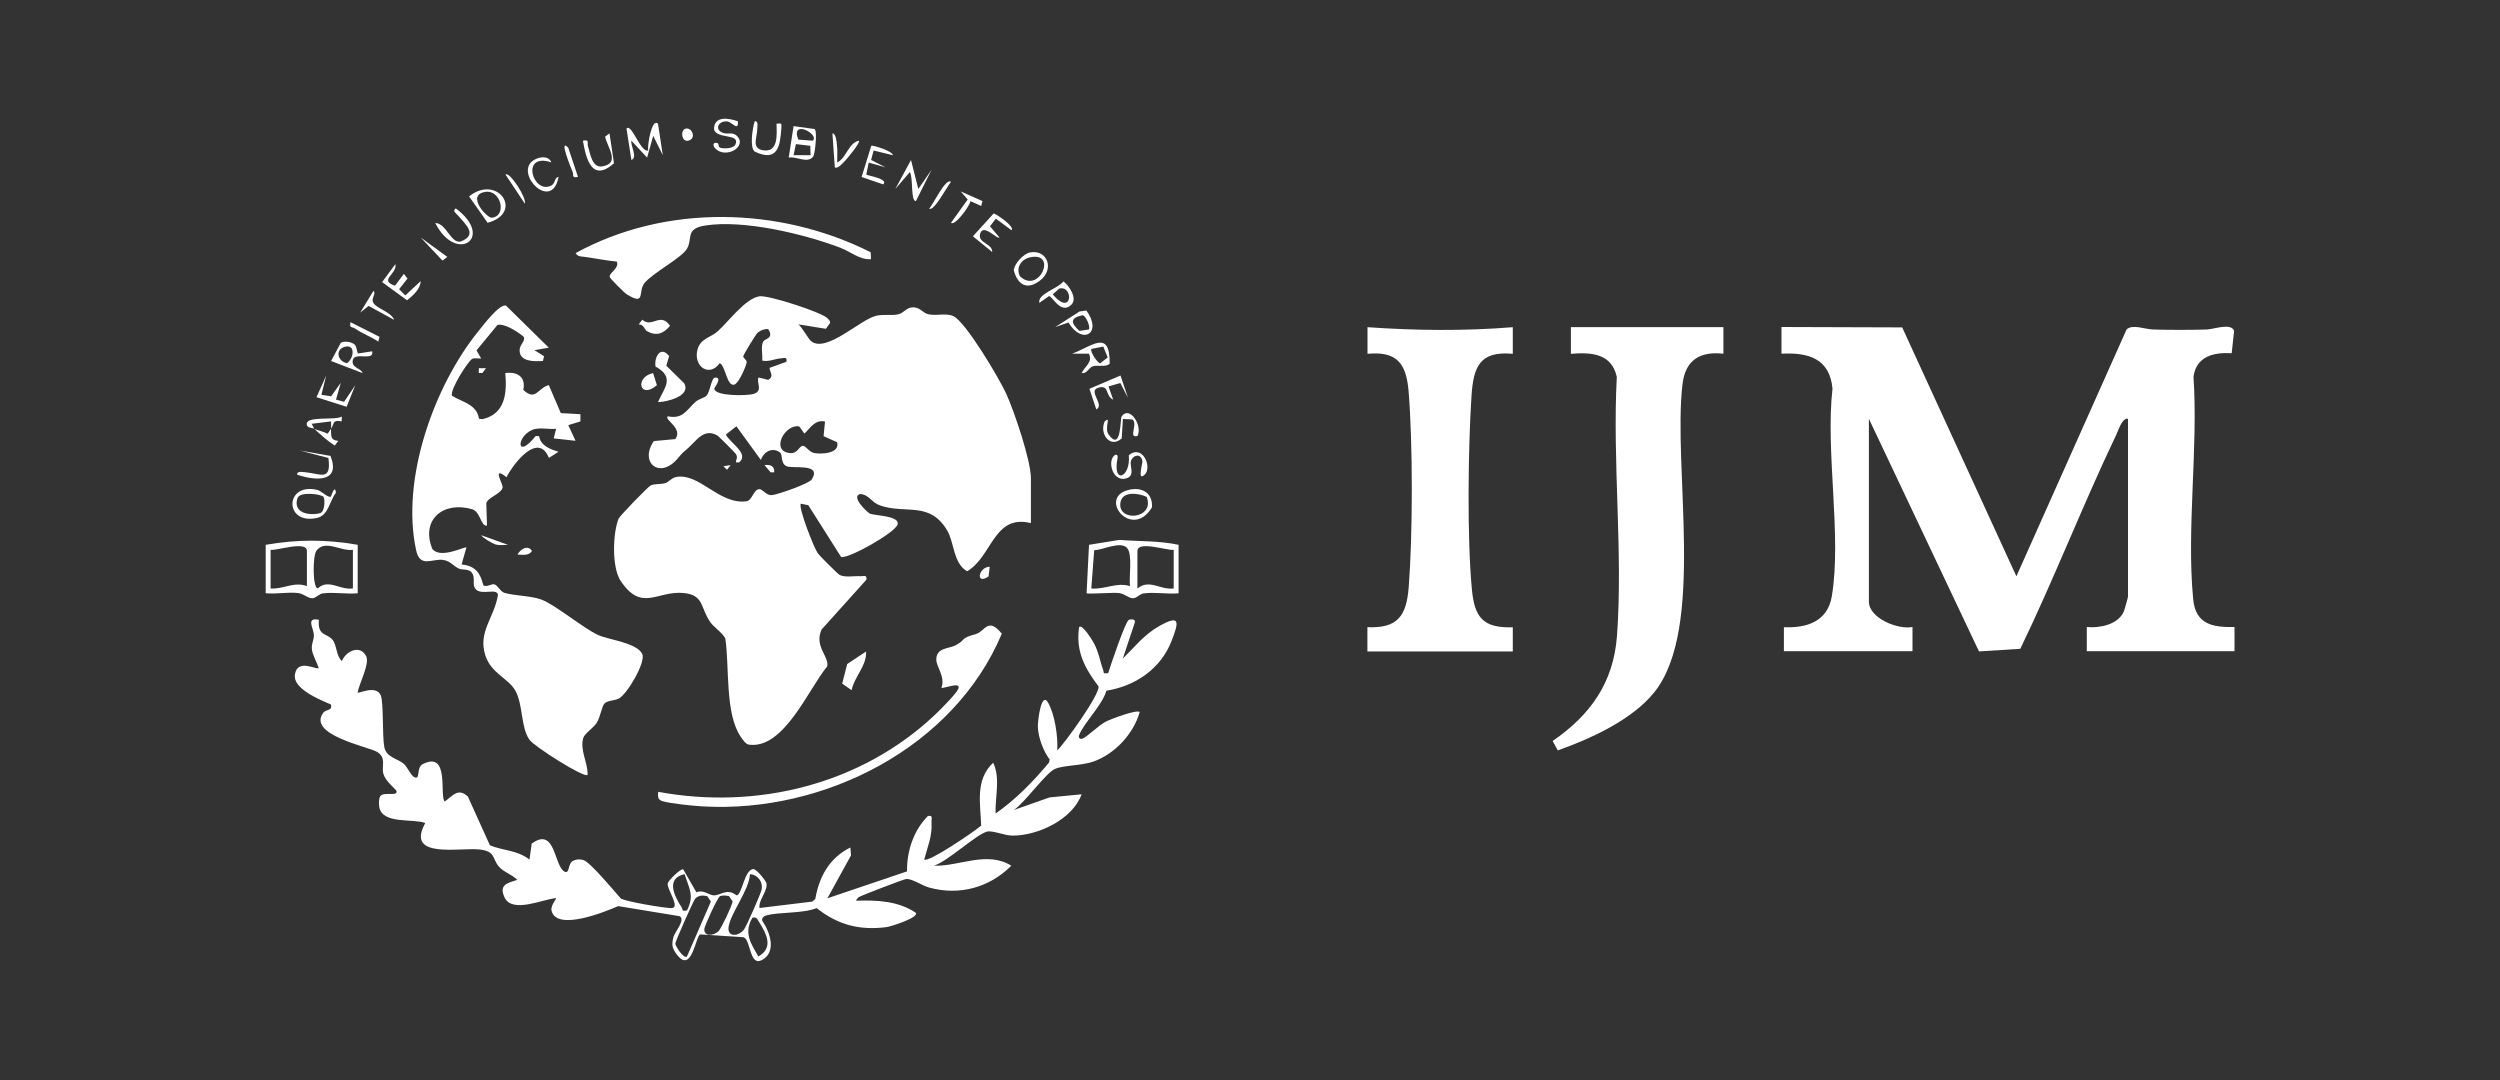 <svg xmlns="http://www.w3.org/2000/svg" id="Capa_1" viewBox="0 0 250 108"><rect x="0" y="0" width="250" height="108" fill="#333333" stroke="none"/><defs><style>      .st0 {        fill: #fff;      }    </style></defs><path class="st0" d="M103.09,52.31c-3.74-.92-3.85,3.34-6.38,4.82-1.42-.85-1.26-2.85-1.99-4.08-1.75-2.96-4.15-1.62-6.7-2.5-.91-.32-1.09-1.08-2-1.15-.96.25.64,1.77.95,1.95.39.22,2.99.2,2.8,1.07-.18.81-4.82,3.42-5.65,3.29l-3.29-5.19-.74-.15c-.31.3,1.29,4.39,1.69,4.96.17.24,2.03,2.1,2.19,2.17.6.27,1.4.08,2.06.12.36.02.7-.18.6.36l-4.47,4.97c-.77,1.69.77,2.67.56,3.69-1.86,2.23-4.34,8.34-7.85,7.82-.3-.04-.62-.53-.8-.79-1.59-2.33-1.11-6.99-1.54-9.83-.37-.66-1.08-1.03-1.51-1.64-.99-1.39-.59-2.71-2.67-2.9-2.65-.25-4.18,1.95-6.29-1.22-.89-1.34-.79-4.75-.2-6.22.11-.27,2.99-3.23,3.21-3.32.47-.2.99-.08,1.46-.23.37-.12.61-.52,1.09-.61,2.32-.44,4.28,2.78,7.02,2.43.57-.07.69-1.12,1.24-1.21.39-.06.69.64,1.32.59.57-.05,3.72-1.15,3.98-1.57,1.04-1.68-1.94-1.02-2.55-1.33s-.33-1.14-.63-1.36c-.76-.57-1.64-.08-1.91.75l-2.45-3.37-1.05.82c.29.75,2.41,1.92,1.32,2.79-.71.08.04-.31-.33-.85-.12-.17-1.7-1.75-1.83-1.83-1.34-.78-2.06.46-2.92,1.23-.65.58-.45.34-1.08,1.08-1.76,2.08-3.85.4-2.37-1.76l2.15-.2c.81-1.1-1.17-1.94-.75-2.28,1.51.32,1.86-.63,2.78-1.45.32-.29.86-.38,1.09-.61.37-.39.48-1.78.85-1.81.8-.05-.07,1.03-.07,1.09.02.8,3.28.73,3.9.55,1.05-.31.26-1.16.53-1.65l.97.24c.59-.37.19-.68.12-1.2l1.69-.61c.1-.53-.21-.36-.58-.34-.57.04-1.2.37-1.84.22.07-.58-.18-1.47.13-1.94.16-.25,1.07-.29.47-1.21-.38-.03-.79.13-1.08.38-.12.1-1.44,2.23-1.42,2.36.03.17.34.36.35.53.01.3-.78,2.18-1.26,2.29-.73.16-.85-1.85-1.43-2.16-1.04,1.45-2.62.36-2.25-1.28.27-1.18,1.34-1.27,2.01-1.87,1.13-1.01,2.82-3.35,4.23-3.53.91-.12,6.24,1.61,6.78,2.2.13.15.29.24.25.48l-.41.57-2.75-.44c.43.36.98,1.46,1.31,1.71,1.53,1.12,4.85-2.17,6.43-2.56.8-.2,1.54,0,2.26-.16.48-.11.8-.62,1.28-.68.86-.12,1.1.54,1.72.68.79.18,1.77-.15,2.49.18,1.24.56,4.64,6.31,5.3,7.78.8,1.77,2.46,6.65,2.46,8.44v4.48ZM82.5,42.15c-1.02-.2-1.42.61-2.06,1.21l-.51-.71c-1.43-.3-2.93,2.46-.93,2.66.73.07.91-.65,1.23-.72.34-.08.63.6,1.18.71.68.14,2.62.07,2.3-1.08l-1.35-.6.14-1.47Z"></path><path class="st0" d="M178.39,65.14v-2.42c2.3.1,4.36-.57,4.79-3.08,1.01-6.04-.65-14.48.07-20.77-.27-3-2.4-3.65-5.1-3.5v-2.67s12.07.04,12.07.04l11.42,24.89,11.02-24.69c.61-.55,1.82-.01,2.66.01,1.73.05,3.62.05,5.35,0,.72-.02,2.45-.7,2.74.14l-.24,2.23c-1.82-.1-3.53.31-3.82,2.35.48,7.13-.71,15.25-.03,22.26.24,2.49,1.92,2.82,4.13,2.77v2.42h-14.77v-2.42c1.28.13,3.1-.23,3.69-1.52.07-.15.43-1.43.43-1.51v-17.79c-.59-.12-.94,1.12-1.18,1.61-3.36,7.04-6.19,14.36-9.59,21.39l-4.13.26-11.01-23.26v18.28c0,1.66,2.91,2.83,4.36,2.54v2.42h-12.83Z"></path><path class="st0" d="M31.89,62c-.15,1.59.79,1.33,1.33,1.94.49.56.37,1.64.97,2.17.4-1.01,1.83-1.69,2.43-.48.37.76-.71,2.73-.86,3.63.14.11,1.8-.78,2.3.24.32.65.15,4.06.37,5.2.19,1.04,1.35,1.17,1.95,1.68.37.32.7,1.19,1.08,1.35.61.26.13-.98.84-1.33,2.72-1.36,1.61,3.32,2.18,3.75.81-.59,1.34-1.4,2.31-.49l2.2,4.87c1.39.57,2.69.45,3.96,1.43l.22-1.6c2.41-1.76,2.22,2.31,3.3,2.81.52.24.29-.81.84-1.09.33-.17.69-.18,1.04-.07.67.2,3.11,3.14,3.73,3.84.5.31,4.3.95,5.03.96,1.03.02-.48-1.91-.33-2.5.07-.26,1.25-1.45,1.54-1.38l1.32,2.3c.71-.31,1.32.33,1.79.31.68-.03,1.29-.75,2.23,0,.56-.07.78-2.63,1.69-2.63.32,0,1.24,1.18,1.29,1.4.18.74-.81,1.69-.69,2.49l5.28-.64.3-.26c.38-2.23,1.42-4.12,3.51-5.15l.06.79-2.36,4.29,7.96-2.69c-.02-2.01.64-4.08,2.09-5.54.54-.1.34.24.36.6.1,1.38-.39,2.47-.73,3.75.39.36,5.05-2.82,5.7-3.39-.08-2.22-.62-4.58,1.2-6.29.75,1.61.17,3.41.24,5.08,2.04-1.42,3.76-3.2,5.34-5.09l.07-.31c-.63-.82-1.13-2.17-1.18-3.2-.04-.66.35-3.7,1.03-2.47s.98,3.35.91,4.77c.84-.86,4.21-5.53,4.13-6.4-1.39-1.85-2.3-3.51-1.95-5.94.32-.36,1.34,1.36,1.46,1.57.52.95.6,1.76.94,2.69.12.34-.08.41.51.34.23-.75,1.72-5.17,2.06-5.32.2-.09.76-.12.58.33l-1.18,3.54c1.21-1.18,2.13-2.4,3.64-3.25,2.11-1.19,1.99-.45,1.24,1.48-1.09,2.8-3.61,4.51-6.52,4.98-.4,1.43-2.26,3.24-2.72,4.42-.11.29.07.48.36.36.5-.22,1.61-1.35,2.38-1.73.47-.23,3.02-1.19,3.31-.92-.61,2.18-2.48,4.19-4.61,4.95-1.17.42-3.01.37-3.86.74-.9.38-3.06,3.43-4.12,4.11l3.58-1.26,3.2-.31c-.9,2.52-4.38,4.14-6.9,4.13-.83,0-2-.54-2.55-.4-1.08.27-3.92,2.97-5.32,3.41,2.52.09,5.3-1.52,7.74,0-2.19,2.2-5.22,3.02-8.23,2.18-.71-.2-1.68-.89-2.28-.85-.25.02-4.53,1.67-4.74,1.81-.12.08-.31.31-.24.36,2.03-.07,4.2.02,5.94,1.21.34.49-2.57,1.39-2.93,1.43-2.69.35-4.89-.23-6.98-1.9-1.44.57-3.73.36-5.07.74-.21.06-.47.28-.37.53.76,1.11,1.47,3.11-.03,3.92-1.26.69-1.11-2.03-1.85-2.28l-4.31-.28c-.47.04-.82,3.97-2.32,2.06-.51-.65-.58-1.02-.37-1.82.13-.49,1.23-1.7.62-2.06l-6.15-1.01c-1.28.56-6.13,2.54-6.66.48-.14-.53.52-1.22.45-1.28-1.34.11-4.38,1.56-5.15-.06-.6-1.27.26-1.44,1.27-1.76-.5-.53-1.37-.78-1.83-1.32-.71-.82-.31-1.53-1.92-1.72-2.01-.23-7.47,1-5.45-2.65-1.23-.47-4.29.15-4.6-1.59-.05-.3-.06-.85.1-1.09.36-.51,1.89.11,1.59-.59-.45-.46-1.09-1.01-1.28-1.65-.22-.74.36-1.63-.67-2.21-.9-.51-7-1.71-5.33-3.91.27-.36.95-.15.74-.82-1.09-.46-3.8-1.56-3.59-2.97.24-1.66,2.12-.47,2.38-.66-.16-.55-.63-1.34-.68-1.88-.06-.56.2-.92.2-1.39,0-.69-.85-1.82.48-1.57ZM68.46,87.41c-1.91.43-1.04,2.17-.3,3.32.15.24-.03.43.54.31.76-1.5.21-2.18-.24-3.63ZM75,87.41c-.08,1.58-1.93,3.9-2.14,5.26-.16,1.03.92,1.03,1.53.3.23-.28,1.73-3.68,1.78-4.05.12-.76-.38-1.43-1.17-1.51ZM68.7,95.64l2.39-5.49-.36-.53c-.44-.1-.81-.11-1.18.21-.19.16-2,4.28-2.02,4.53-.02.19.84,1.59,1.17,1.28ZM72,89.62c-.22.08-1.55,2.95-1.57,3.29-.04.74.89.71,1.43.2.26-.25,1.38-2.61,1.4-2.97l-.36-.53c-.29-.05-.63-.1-.9,0ZM75.24,91.77c-.87,1.49-.2,2.52.6,3.87,1.53-.85.84-2.22.06-3.45-.19-.3-.22-.51-.67-.42Z"></path><path class="st0" d="M54.41,35.62l-.12.48c-.89.05-2.35.09-2.33-1.09.01-.57.63-.92.41-1.33-.56-.48-1.93-1.38-2.63-1.18l-2.09,2.54.47.81c-.29.02-.66-.09-.92.05-.37.21-2.18,2.97-2.01,3.67,1.04.66,2.48.84,2.71,2.3l.33.05c2.3-.52,2.48-2.61,2.3-4.62,1.27-.15,2.06.42,1.8,1.69,1.25,1.17,1.44-.19,2.55-.48l1.2,2.8,1.96.11v.72s-1.21.37-1.21.37l.72,1.57-2.18-.24.24-.96c-.74.08-1.73-.19-2.42.12-1.59.72-1.55,3.01.37.61h.35c.16.99,1.12,1.31,1.94,1.57l-.96.61c-1.06-2.65-3.54.55-4.24,1.93-1.52-1.2-.31.73-.39,1.04-.16.64-1.44.95-1.63,1.55l.07,2.25c-.64.1-.63-1.39-1.5-1.64-2.86-.83-5.15,1.04-3.97,3.97.82,1.05,3.28-.28,3.41-.14l-.48,1.69c1.37.16,1.86.82,2.17,2.08.31.24.77-.14,1.08-.09.36.06.59.73,1.05.86.97.29,2.66.28,3.69.67,1.38.52,4.19,2.87,5.66,3.54,1.07.49,3.84.76,4.41,1.89.4.79-1.49,4.01-2.33,4.46-.41.22-1.13.18-1.44.5-.27.27-.41,1.33-.76,1.9-.33.54-1.23,1.09-1.36,1.54-.37,1.22.47,2.48.43,3.7-.32.35-5.33-2.83-5.81-3.51-.88-1.23-.63-3.46-1.4-4.89-.65-1.21-2.43-1.75-3.01-3.53-.78-2.4.92-3.81,1.26-6.1-.15-.66-1.55.06-2.18-.49-.4-.37-.16-.95-.29-1.4-.24-.81-1-.5-1.46-.72-.56-.26-.83-.76-1.58-.86-1.07-.14-2.28.82-2.67-.94-1.56-7.09,1.77-16.46,6.25-21.97.48-.59,2.06-2.7,2.73-2.52l4.28,4.21-1.44.24.96.61Z"></path><path class="st0" d="M172.34,32.71v2.66c-2.36-.26-3.81.65-4.09,3.05-.99,8.32,2.33,24.4-2.83,30.82-2.23,2.76-6.35,4.63-9.64,5.8l-.52-.94c3.77-2.59,6.09-5.82,6.44-10.52.61-8.35-.47-17.46-.02-25.89-.51-2.34-2.54-2.48-4.59-2.31v-2.67s15.26,0,15.26,0Z"></path><path class="st0" d="M136.74,65.14v-2.42c3.05.13,3.9-1.15,4.13-3.98.41-5.22.42-14.4-.01-19.61-.23-2.76-1.14-4.03-4.11-3.75v-2.66c4.82.34,9.71.39,14.53,0v2.66c-3.33-.3-3.94,1.32-4.13,4.22-.34,5.24-.45,14.2.04,19.35.27,2.8,1.11,3.87,4.09,3.78v2.42h-14.53Z"></path><path class="st0" d="M87.07,25.23l.03.69c-1.14.08-2.04-.76-3.08-1.15-3.64-1.38-9.65-2.82-13.49-2.22-2.03.32-1.24,1.27-1.82,2.3-.53.95-3.43,2.42-4.27,3.47-.67.85.17,2.31-1.78,1.1-.23-.14-1.67-1.59-1.69-1.72-.07-.43.99-.86.71-1.54-1.11-.11-2.17-.33-3.28-.48-.36-.05-.6,0-.84-.37,9.01-4.94,20.4-4.66,29.5-.09Z"></path><path class="st0" d="M65.8,79.18c9.88,1.83,20.24-.72,27.61-7.62.51-.47,2.21-2.17,2.42-2.67.34-.81-1.55.03-1.69-.12.42-1.02-.5-2.12-.51-2.78-.02-1.26,1.27-1.1,1.95-1.47,1.11-.61.37-.67,2.02-1.12.89-.25,1.19-1.75,2.58-.03-4.78,11.39-17.78,17.96-29.88,17.27-.91-.05-3.3-.28-4.07-.53-.49-.15-.44-.51-.41-.92Z"></path><path class="st0" d="M35.77,54.49v4.84c-1.12.1-2.41-.14-3.5.01-.37.05-.66.45-1,.48-.44.05-.85-.42-1.42-.51-.98-.14-2.26.13-3.28.01v-4.84c3.16-.55,6.04-.55,9.2,0ZM30.69,58.61v-3.51c0-1.08-3.04,0-3.63-.12v3.87c1.32.08,2.32-.72,3.63-.24ZM35.29,54.98c-1.17.19-2.8-1.08-3.65.1-.39.54-.38,3.74.14,3.76,1.05-1.01,2.25.21,3.51,0v-3.87Z"></path><path class="st0" d="M117.86,54.49v4.84c-1.12.1-2.41-.14-3.5.01-.37.05-.66.45-1,.48-.44.05-.85-.42-1.42-.51s-3.17.13-3.28.01l.24-4.84,3.04-.49c1.99.16,3.91.07,5.92.49ZM112.71,54.79c-.71-.71-2.39.21-3.29.23l-.29,3.83c1.39.11,2.49-.65,3.87-.24-.12-.87.28-3.23-.3-3.81ZM117.37,54.98c-.59.11-3.63-.95-3.63.12v3.75c1.19-.98,2.28.16,3.63,0v-3.87Z"></path><path class="st0" d="M68.41,38.32c.75,1.29-1.77,1.89-2.61,1.89.62-1.43,1.74-2.45-.25-3.56-.15-.93.51-2.13,1.36-1.04l-.28.96,1.78,1.75Z"></path><path class="st0" d="M33.1,49.65s.41-1.31.49-.36c-.64.79-.73,2.24-1.87,2.5-3.32.75-3.28-3.57,0-2.8.43.1,1.1.84,1.37.67ZM32.35,49.69c-.18-.28-2.37-.57-2.6.12-.49,1.46,1.11,1.79,2.24,1.51.5-.12.53-1.36.36-1.63Z"></path><path class="st0" d="M81.47,12.92c.28.23.03,2.51-.15,2.74-.58.74-1.67-.06-2.45.1l.49-3.15,2.12.3ZM81.29,14.07c.68-.67-2.28-2.19-1.46-.11l1.46.11ZM81.02,14.58l-1.43-.17-.23,1.11h1.7s-.03-.94-.03-.94Z"></path><path class="st0" d="M85.16,69.02l-.94-.66.5-1.96,1.89-1.25c.07,1.43-1.17,2.51-1.45,3.87Z"></path><path class="st0" d="M93.16,16.97l-1.57,3.14c-.55.01-.25-2.38-.61-2.9l-1.45,1.69,1.57-2.9.73,2.9,1.33-1.93Z"></path><path class="st0" d="M35.47,34.46c.2.2.2.63.32.89l1.43-.22c.2,1.03-1.71.04-1.93.85s.8.8.97,1.33l-3.15-1.21.97-1.82c.35-.22,1.12-.09,1.4.19ZM34.48,34.68c-.95.25-.78,1.42.21,1.64.69-.44.9-1.93-.21-1.64Z"></path><path class="st0" d="M108.17,37.3c.33-.69,1.14-1.09.72-1.93h-1.69c2.01-.73,3.79-2.51,3.77.98-.29.39-1.19.14-1.67.27-.44.13-.58.79-1.14.68ZM110.33,34.66l-1.19.23c-.16.23.55,1.37.88,1.44l.75-.59-.44-1.08Z"></path><path class="st0" d="M46.91,19.64c2.87-2.29,5.53,1.65,1.85,2.64l-1.85-2.64ZM48.54,19.19c-1.98.3.16,2.62.63,2.58,1.56-.14.94-2.82-.63-2.58Z"></path><path class="st0" d="M103.02,25.24c1.71-.31,2.51,1.71.91,2.87-1.3.94-2.17.32-2.55-1.07.04-.68.98-1.68,1.64-1.8ZM103.02,25.73c-.89.19-1.46,1.02-1.03,1.89,1.92,1.86,3.8-2.48,1.03-1.89Z"></path><path class="st0" d="M112.95,48.97c1.31-.28,2.33.36,2.25,1.76-2.02,3.35-5.54-1.04-2.25-1.76ZM114.67,49.69c-.8-.38-2.46-.62-2.63.58-.29,1.98,3.48,1.64,2.63-.58Z"></path><path class="st0" d="M114.46,47.47c-.75.72-.2-1.14-.22-1.32-.12-.92-1.02-.63-1.16.02-.11.53.54,1.55-.7,1.72-.76.02-1.17-.64-1.25-1.33-.12-1.05.77-1.44.62-.72-.53,2.66,1.35,1.93,1.13-.32,1.37-1.13,2.37,1.19,1.59,1.95Z"></path><path class="st0" d="M40.38,27.38l.37.48-.84,1.06.62.62,1.54-1.43c-.03.81-.78,1.44-1.36,1.92l-2.5-1.82,1.33-1.8c.21,1-1.72,1.6-.04,2.16l.89-1.19Z"></path><path class="st0" d="M89.28,15.52l-1.92-.47-.25.95,1.45.74-1.69-.48-.24,1.2c.07.09,2.29.43,1.69.98l-2.16-.74.97-3.13c.1-.07,2.1.5,2.17.96Z"></path><path class="st0" d="M73.79,12.13c.08,1.08-.61.05-1.08.01-.97-.07-1.31.97-.24,1.19.42.08.82-.12,1.21.25,1.13,1.09-1.18,2.39-2.19,1.22-.26-.3-.16-.62.25-.49.24.07-.06.45.47.51.39.04,1.17.02,1.34-.39.48-1.12-1.9-.48-2.15-1.5,0-1.37,1.44-1.13,2.4-.8Z"></path><polygon class="st0" points="32.14 39.48 33.11 39.63 34.08 38.28 33.6 39.96 34.41 40.18 35.53 38.52 34.66 40.68 31.65 39.72 32.62 37.55 32.14 39.48"></polygon><path class="st0" d="M112.77,39.73l-.74-1.43-1.18.34.47,1.33c-.84-.37-.35-1.58-1.54-1.18-1,.33.73,1.72-.15,2.15l-.69-2.06,3.11-1.33.73,2.18Z"></path><path class="st0" d="M77.66,12.37c.43-.02.51-.12.48.36-.12,1.93-.38,3.51-2.67,2.43-.53-.45-.21-2.36,0-3.03.4-.07.26.58.25.85-.02.82-.6,1.87.61,2.05,1.52.23,1.35-1.59,1.32-2.67Z"></path><path class="st0" d="M43.52,22.3c1.1.01,1.53,1.99,2.5,1.87,1.83-.67.53-1.73-.2-2.6-.16-.19-.64-.48-.24-.73,3.96,2.95.02,5.59-2.06,1.45Z"></path><path class="st0" d="M107.14,30.47c-1.06,1.03-1.89-.86-2.24-.86l-.97.68c-.17-.92,1.8-1.39,2.42-2.15.57.44,1.42,1.71.79,2.33ZM105.92,28.86l-.65.58c2,2.33,2.11-.97.65-.58Z"></path><path class="st0" d="M33.05,45.59c1.05,2.7-1.52,2.49-3.33,1.88-.06-.41.58-.26.84-.24,1.48.13,2.6.95,2.28-1.43l-2.88-.75,3.09.54Z"></path><path class="st0" d="M60.95,13.34l.45,2.99c-2.18,1.91-2.78-.35-3.11-2.26.72-.13.38.19.51.57.22.67.39,2.18,1.43,2,1.84-.31.5-1.9.28-2.98l.44-.32Z"></path><path class="st0" d="M108.63,31.04c1.67,2.28-.41,3.52-1.78,1.21l-1.33.46,2.43-1.56.69-.1ZM108.89,32.94c.17-.23-.27-1.34-.63-1.42-1.28.28-1.19.75-.33,1.57l.96-.14Z"></path><path class="st0" d="M64.67,33.1c-.18-.1-.33-.72-.81-.65l.37-.48c.98.88,1.81-.81,2.77.61-.67.82-1.39,1.05-2.34.52Z"></path><path class="st0" d="M101.15,23.02l-1.57-1.15-.58.76.95,1.12c-.25.23-1.64-1.47-1.94-.36-.25.94,1.26.95,1.21,1.81l-1.93-1.57,2.08-2.29c.34.11,2.12,1.32,1.79,1.68Z"></path><path class="st0" d="M113.74,43.6c-.97.26.12-1.27-.52-1.66l-.93-.04-.12,1.94c-1.13,1.04-2.27-.44-1.7-1.7.71-.61-.08.65.39,1.31,1.29,1.79,1.15-1.59,1.3-1.8.79-1.15,2.13.92,1.59,1.95Z"></path><path class="st0" d="M55.14,16.24c-3.14-1.05-1.86,3.27,0,2.31.42-.22.3-.84.72-.85-.67,3.47-4.3-.2-2.65-1.57.51-.42,1.61-.68,1.93.11Z"></path><path class="st0" d="M65.8,12.37l.48,3.15-.96-1.93-.61,2.17-1.57-1.69c-.11.49.66,1.67,0,1.93l-.49-3.14c.51-.6,1.42,2.49,2.18,2.18-.13-.36.34-3.33.97-2.66Z"></path><path class="st0" d="M83.72,16.25c.91-.43,1.14-1.99,2.18-2.18.16.16-1.14,1.75-1.33,1.94s-.79.94-1.09.72l-.24-3.39c.36-.01.42.85.45,1.12.08.59.02,1.19.03,1.79Z"></path><path class="st0" d="M39.4,31.98l-2.54-1.39-.84.67,1.33-2.18c.3.34-.28.71-.02,1.2.31.57,1.8.92,2.08,1.7Z"></path><path class="st0" d="M98.24,20.12l-.12.48-1.08-.49c-.03.45-1.55,2.53-1.94,2.17l1.67-2.33-.7-.81,2.18.97Z"></path><path class="st0" d="M65.31,37.31l.38,1.21c-1.74,1.48-2.24-.82-.38-1.21Z"></path><path class="st0" d="M31.41,42.87c-.07-.07-.66-.06-.73-.37-.22-.98,2.83-.41,3.51-.85l-.03.49c-.93-.19-.71.21-1.05.73-.01-.24.02-.49,0-.73l-1.94.24s.22.46.24.48Z"></path><path class="st0" d="M31.41,42.87c.18.13,1.02.29,1.3.5.1,0,.3-.36.39-.5.04.64-.14,1.14.73,1.22l-.36.47c-.76-.5-1.39-1.08-2.06-1.69Z"></path><path class="st0" d="M37.95,33.68l-.12.48c-.74-.5-1.59-.79-2.33-1.31-.29-.2-.59,0-.45-.63l2.9,1.46Z"></path><path class="st0" d="M52.48,20.36l-1.93-2.9c.38-.37,2.15,2.35,1.93,2.9Z"></path><polygon class="st0" points="44.73 25.69 44.25 26.06 42.07 23.75 44.73 25.69"></polygon><path class="st0" d="M95.1,18.19c-.27.25-1.75,3.08-2.18,2.66.34-.29,1.66-3.14,2.18-2.66Z"></path><path class="st0" d="M56.83,14.79l.97,2.9c-.69.13-.39-.18-.55-.53-.07-.16-1.45-3.49-.42-2.38Z"></path><path class="st0" d="M68.58,12.86c.63-.14,1.1,1.01.24,1.21-.66.15-.83-1.07-.24-1.21Z"></path><path class="st0" d="M98.97,56.67l-.11.97c-1.33.91-1.04-.93.11-.97Z"></path><path class="st0" d="M50.78,54.49c-.42,0-.86.07-1.27-.06-.24-.07-1.23-.63-1.39-.91l2.66.96Z"></path><path class="st0" d="M51.75,55.46c.28-.56,1.06-1.01,1.45-.36-.34.5-.9.37-1.45.36Z"></path><path class="st0" d="M77.42,47.23h-.36s-.61-.72-.61-.72c.58-.09,1.03.11.97.72Z"></path><polygon class="st0" points="48.6 36.82 48.24 37.3 47.88 37.3 47.88 36.82 48.6 36.82"></polygon><polygon class="st0" points="73.06 46.51 72.7 46.98 72.34 46.62 73.06 46.51"></polygon></svg>